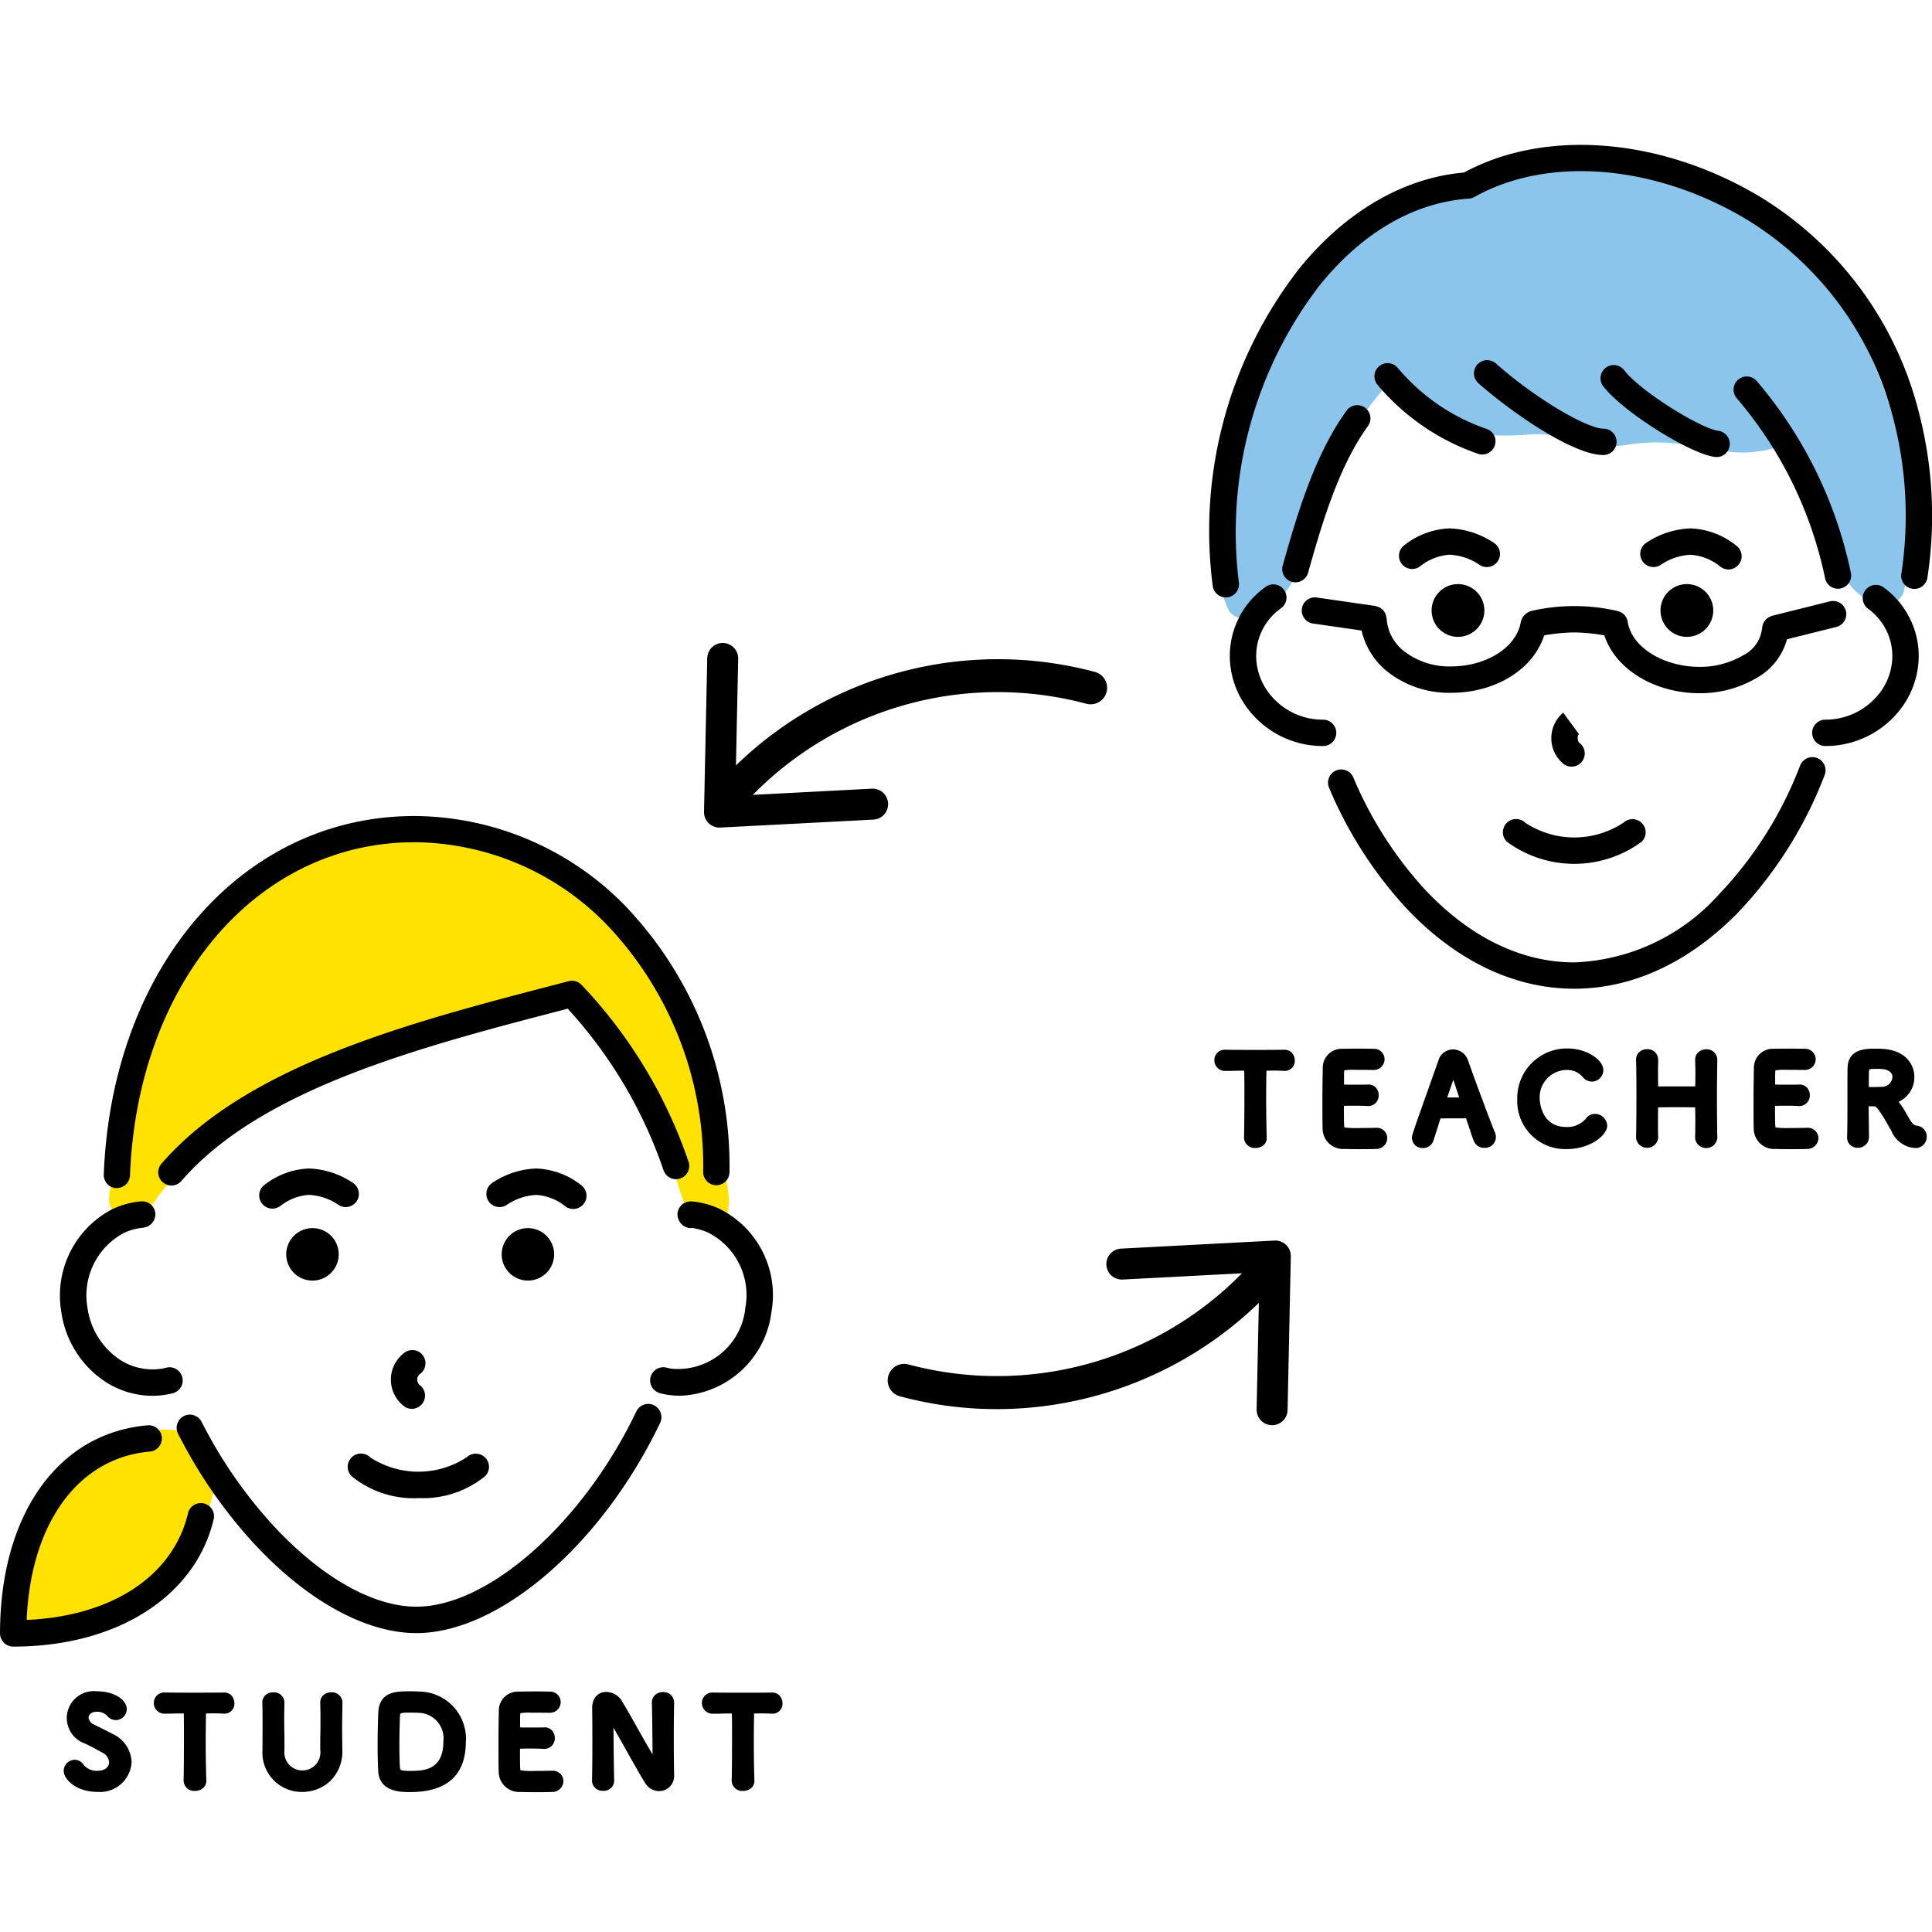 <svg xmlns="http://www.w3.org/2000/svg" width="120" height="120"><path fill="#fff" d="M0 0h120v120H0z"/><path d="M118.313 28.565a35.679 35.679 0 00-2.545-7.369 21.539 21.539 0 00-1.653-3.29 10.079 10.079 0 00-2.779-2.67c-2.154-1.475-4.435-2.838-6.716-4.106a12.132 12.132 0 00-3.423-1.39 11.18 11.18 0 00-4.153.076 37.257 37.257 0 00-6.618 1.753 20.283 20.283 0 00-10.633 8.243 29.235 29.235 0 00-3.029 7.4c-.689 2.468-1.533 5.195-1.157 7.786a.729.729 0 00-.023.26 8.2 8.2 0 00.725 2.635 1.041 1.041 0 001.156.471 4.5 4.5 0 003.118-3c.569-1.388.94-2.861 1.454-4.271a20.173 20.173 0 014.154-7.228 9.382 9.382 0 003.26 2.386 9.578 9.578 0 002.569.73 15.865 15.865 0 003.011 0 7.56 7.56 0 012.841.382 6.687 6.687 0 003.059.29 11.655 11.655 0 012.973-.13c1.057.121 2.1.364 3.153.492a7.317 7.317 0 004.489-.713c.379.867.7 1.76.981 2.638.523 1.624.885 3.334 1.534 4.912.549 1.336 1.572 2.763 3.2 2.645a1.052 1.052 0 00.988-.751 19.615 19.615 0 00.064-8.181z" fill="#8bc5eb"/><path d="M44.993 72.685c.137.888.786 2.991-.546 3.267a1.867 1.867 0 01-1.9-1.135c-.5-1.182-.736-2.516-1.167-3.729a19.941 19.941 0 00-1.941-3.629c-.583-.954-1.113-1.945-1.73-2.885a19.178 19.178 0 00-1.172-1.6c-.159-.195-.956-1.337-1.193-1.316a38.708 38.708 0 00-7.565 1.758 43.29 43.29 0 00-12.748 5.917 21.66 21.66 0 00-4.361 3.914l-.593.73c-.557.687-.809 1.358-1.74 1.459-1.068.116-1.7-.133-1.532-1.314.122-.842.283-1.688.367-2.534.06-.606-.064-1.161.037-1.77a22.093 22.093 0 011.377-4.66 26.64 26.64 0 013.244-5.976 17.714 17.714 0 019.208-6.513 17.283 17.283 0 0111.076.353 18.978 18.978 0 015.443 3.647 6.014 6.014 0 011.226 1.445 8.572 8.572 0 001.476 1.441 13.246 13.246 0 012.891 5.212 20.023 20.023 0 01.743 2.284c.065.271.119.544.164.819.269 1.615.688 3.2.936 4.815zM12.745 89.796a.9.9 0 00-.557-.439.918.918 0 00-.6-.421 7.5 7.5 0 00-7.445 2.874c-1.963 2.46-2.539 5.6-2.935 8.636a1.023 1.023 0 001.023 1.024 13.692 13.692 0 007.721-3.532c2.168-1.993 4.393-5.185 2.793-8.142z" fill="#ffe200"/><path d="M104.775 36.28a1.638 1.638 0 11-1.638 1.638 1.637 1.637 0 011.638-1.638zm-14.217 0a1.638 1.638 0 101.638 1.638 1.638 1.638 0 00-1.638-1.638zm28.577-10.853a21.927 21.927 0 00-9.824-13.21c-6.125-3.666-13.315-4.247-18.38-1.5-3.735.319-7.355 2.423-10.212 5.94A26.513 26.513 0 0075.325 36.4a.82.82 0 00.81.707.87.87 0 00.113-.008.82.82 0 00.7-.923 25.168 25.168 0 015.043-18.486c2.652-3.266 5.846-5.116 9.238-5.353a.834.834 0 00.344-.1c4.57-2.568 11.2-2.023 16.9 1.385a20.3 20.3 0 019.085 12.235 23.884 23.884 0 01.536 9.785.819.819 0 101.621.236 25.492 25.492 0 00-.58-10.451zm-6.263 21.659a.816.816 0 00-1.062.461 24 24 0 01-5.048 8.01 12.678 12.678 0 01-8.981 4.219c-3.273 0-6.468-1.552-9.24-4.489a24.065 24.065 0 01-4.478-6.987.819.819 0 10-1.505.646 25.683 25.683 0 004.792 7.465c3.089 3.273 6.7 5 10.431 5 3.609 0 7.119-1.628 10.149-4.708a25.658 25.658 0 005.4-8.558.818.818 0 00-.458-1.06zm-34.3-10.607a5.255 5.255 0 00-2.177 4.578 4.962 4.962 0 00.068.581 5.429 5.429 0 00.65 1.8 5.843 5.843 0 005.067 2.9.819.819 0 100-1.638 4.2 4.2 0 01-3.647-2.075 3.8 3.8 0 01-.456-1.264 3.259 3.259 0 01-.047-.4 3.625 3.625 0 011.508-3.16.82.82 0 10-.966-1.323zm38.193 6.541a4.237 4.237 0 01-3.379 1.679h-.012a.819.819 0 000 1.638h.014a5.883 5.883 0 004.69-2.336 5.431 5.431 0 001.019-2.363 5.2 5.2 0 00-.058-2.073 5.3 5.3 0 00-2.053-3.087.819.819 0 00-.964 1.324 3.66 3.66 0 011.421 2.134 3.567 3.567 0 01.039 1.428 3.812 3.812 0 01-.713 1.656zm-33.12-17.524c-1.931 2.669-3.021 6.223-3.973 9.635a.821.821 0 00.569 1.009.845.845 0 00.221.03.819.819 0 00.788-.6c.912-3.269 1.95-6.665 3.722-9.115a.819.819 0 00-1.327-.96zm3.17-2.649a.819.819 0 10-1.24 1.07 14.146 14.146 0 006.282 4.286.843.843 0 00.21.027.819.819 0 00.21-1.611 12.428 12.428 0 01-5.46-3.772zm4.941-.2a.818.818 0 00.071 1.156c2.1 1.852 5.889 4.46 7.762 4.46a.819.819 0 100-1.638c-.969 0-4.1-1.769-6.677-4.05a.819.819 0 00-1.154.072zm14.972 4.111c-1.082-.134-4.807-2.429-5.83-3.741a.82.82 0 10-1.292 1.008c1.216 1.558 5.356 4.165 6.922 4.359.034 0 .067.005.1.005a.819.819 0 00.1-1.631zm1.236-3.18a.818.818 0 00-.094 1.154 25.014 25.014 0 015.482 11.15.818.818 0 00.807.685.881.881 0 00.134-.011.82.82 0 00.675-.942 26.746 26.746 0 00-5.85-11.942.818.818 0 00-1.152-.094zm-9.9 22.005l-.974-1.318a2.072 2.072 0 000 3.166.82.82 0 10.981-1.312.485.485 0 01-.076-.27.39.39 0 01.1-.289.255.255 0 01-.032.025zm-5.055-10.691a.818.818 0 00-.178-1.144 5.256 5.256 0 00-2.8-.928 4.832 4.832 0 00-2.847 1.076.819.819 0 001.049 1.258 3.279 3.279 0 011.8-.7 3.6 3.6 0 011.841.614.819.819 0 001.134-.176zm9.195-1.144a.819.819 0 00.964 1.324 3.6 3.6 0 011.837-.614 3.262 3.262 0 011.795.693.82.82 0 101.054-1.254 4.824 4.824 0 00-2.849-1.077 5.248 5.248 0 00-2.802.928zm-8.626 17.375a.819.819 0 00.018 1.158 7.065 7.065 0 008.372 0 .814.814 0 00.02-1.147.823.823 0 00-1.155-.034 5.536 5.536 0 01-6.1 0 .819.819 0 00-1.156.023zM80.861 37.802a.819.819 0 00.694.927l3.014.434a4.6 4.6 0 001.838 2.729 6.217 6.217 0 003.705 1.14c2.81 0 5.131-1.473 5.8-3.569a11.565 11.565 0 011.868-.182 11.7 11.7 0 011.869.181c.675 2.081 3.088 3.595 5.919 3.595a6.882 6.882 0 003.555-.958 3.938 3.938 0 001.872-2.394l3.027-.755a.82.82 0 10-.4-1.589l-3.563.889c-.021.005-.036.02-.057.027a.8.8 0 00-.15.071.846.846 0 00-.126.085.876.876 0 00-.1.115.8.8 0 00-.087.129.829.829 0 00-.052.142.812.812 0 00-.033.163c0 .022-.012.04-.012.062a2.118 2.118 0 01-1.177 1.66 5.231 5.231 0 01-2.7.715c-2.249 0-4.209-1.219-4.461-2.776v-.009a.815.815 0 00-.625-.68 11.88 11.88 0 00-5.392 0 .941.941 0 00-.625.66v.007c-.257 1.58-2.125 2.772-4.347 2.772a4.6 4.6 0 01-2.739-.824 2.811 2.811 0 01-1.249-2.128.706.706 0 00-.021-.1.757.757 0 00-.032-.16.772.772 0 00-.067-.139.888.888 0 00-.087-.129.765.765 0 00-.115-.1.806.806 0 00-.128-.087.877.877 0 00-.154-.055.8.8 0 00-.1-.034l-3.634-.524a.82.82 0 00-.929.689zm-49.7 40.106a1.629 1.629 0 101.629-1.628 1.631 1.631 0 00-1.63 1.628zm-11.75-1.628a1.63 1.63 0 101.627 1.628 1.63 1.63 0 00-1.628-1.628zm21.207 11a.82.82 0 00-1.093.385c-3.307 6.915-9.181 12.129-13.663 12.129-2.764 0-6.086-1.928-9.115-5.29a28.55 28.55 0 01-3.818-5.419 32.213 32.213 0 01-.423-.8.82.82 0 00-1.461.742q.218.428.447.847a30.265 30.265 0 004.038 5.73c3.339 3.706 7.1 5.831 10.332 5.831 5.153 0 11.521-5.493 15.141-13.06a.819.819 0 00-.386-1.09zm7.3-5.8a5.987 5.987 0 00-3.274-6.42 5.271 5.271 0 00-1.353-.4c-.1-.015-.2-.026-.312-.036a.7.7 0 00-.078 0h-.007a.818.818 0 00-.817.819c0 .009.005.017.006.027a.818.818 0 00.014.138.711.711 0 00.026.073.983.983 0 00.039.107.8.8 0 00.129.2l.008.008a.8.8 0 00.6.284.519.519 0 00.055-.011l.086.01a3.639 3.639 0 01.93.274 4.347 4.347 0 012.324 4.681 4.208 4.208 0 01-4.57 3.779 2.473 2.473 0 01-.291-.058.819.819 0 10-.4 1.587 3.824 3.824 0 00.458.092 5.036 5.036 0 00.771.058 5.931 5.931 0 005.654-5.207zM6.037 85.447a5.4 5.4 0 003.416 1.249 5.215 5.215 0 00.776-.058 4.074 4.074 0 00.467-.094.819.819 0 10-.4-1.587 2.736 2.736 0 01-.3.06 3.722 3.722 0 01-2.924-.841 4.65 4.65 0 01-1.637-2.939 4.4 4.4 0 012.2-4.625 3.5 3.5 0 011.046-.33c.063-.009.127-.016.207-.024a.752.752 0 00.15-.04.694.694 0 00.13-.034.8.8 0 00.142-.1.807.807 0 00.11-.082.681.681 0 00.08-.118.832.832 0 00.09-.14c.006-.017.005-.037.011-.055a.819.819 0 00.051-.253.817.817 0 00-.819-.817h-.015c-.029 0-.071 0-.1.005-.094.01-.187.02-.28.034a5.141 5.141 0 00-1.532.482 6.048 6.048 0 00-3.1 6.336 6.278 6.278 0 002.229 3.976zm1.187-11.655h.032a.819.819 0 00.818-.787c.469-11.99 7.9-20.692 17.669-20.692a16.789 16.789 0 0111.919 5.093 21.711 21.711 0 016.013 15.388.82.82 0 00.816.822.819.819 0 00.819-.816 23.358 23.358 0 00-6.491-16.55 18.417 18.417 0 00-13.074-5.565c-10.683 0-18.8 9.364-19.3 22.266a.818.818 0 00.777.846zm35.04-.6a.819.819 0 00.5-1.044 29.974 29.974 0 00-6.646-10.98.821.821 0 00-.8-.224l-.793.207c-8.987 2.34-19.173 4.992-24.483 11.113a.819.819 0 101.237 1.073c4.977-5.737 14.9-8.321 23.658-10.6l.326-.085a28.461 28.461 0 015.953 10.04.819.819 0 001.046.502zm-28.991 21.17a.819.819 0 00-1.594-.377c-.92 3.9-4.726 6.4-10.022 6.632.25-6.005 3.2-10.074 7.651-10.456a.819.819 0 00-.14-1.632C3.6 89.006.002 94.08.002 101.454a.819.819 0 00.819.819c6.424.002 11.316-3.103 12.45-7.909zm13.025-10.131a.817.817 0 00-1.132-.244 2.079 2.079 0 000 3.407.82.82 0 00.889-1.376.447.447 0 01-.138-.328.442.442 0 01.138-.327.818.818 0 00.241-1.13zm9.311-9.14a.819.819 0 00.526-1.447 4.779 4.779 0 00-2.817-1.066 5.2 5.2 0 00-2.775.916.819.819 0 00.963 1.325 3.554 3.554 0 011.812-.6 3.235 3.235 0 011.765.683.813.813 0 00.524.191zm-13.476-.453a.818.818 0 00-.179-1.144 5.189 5.189 0 00-2.77-.916 4.772 4.772 0 00-2.819 1.067.82.82 0 001.052 1.256 3.209 3.209 0 011.767-.685 3.537 3.537 0 011.807.6.818.818 0 001.14-.176zm3.855 18.41a6.112 6.112 0 004.136-1.354.814.814 0 00.023-1.147.823.823 0 00-1.154-.038 5.467 5.467 0 01-6 .008.822.822 0 00-1.148 1.178 6.1 6.1 0 004.141 1.355zM79.77 65.202c-.933.016-2.84.013-3.677 0a.639.639 0 00-.668.653.658.658 0 00.683.661c.184 0 .369 0 .544-.008.237-.006.468-.009.628-.006.012.389.012.947.012 1.537 0 .971-.008 2.039-.023 2.613v.013a.661.661 0 00.706.639.751.751 0 00.547-.216.577.577 0 00.157-.44 82.101 82.101 0 01-.018-4.143c.2-.007.527-.021 1.143.011a.615.615 0 00.617-.654.7.7 0 00-.2-.491.616.616 0 00-.453-.167zm5.69 4.847c-.138.008-.6.014-1.033.014a5.661 5.661 0 01-.919-.034.346.346 0 01-.016-.088c-.012-.1-.02-.242-.02-1.252.156-.012.455-.012.726-.012s.545.008.782.023a.654.654 0 00.653-.683.693.693 0 00-.2-.49.647.647 0 00-.491-.164c-.121.007-.431.008-.742.008s-.575 0-.721-.007v-.341c0-.209 0-.379.01-.486 0-.029.005-.047 0-.053a3.188 3.188 0 01.649-.035c.5 0 1.155.008 1.159.008a.665.665 0 00.7-.661.65.65 0 00-.657-.653 40.254 40.254 0 00-1.935 0 1.173 1.173 0 00-1.245 1.183 97.03 97.03 0 00-.022 2.377c0 .6 0 1.153.014 1.465a1.268 1.268 0 001.372 1.194c.1.008.535.016.964.016s.873-.008.964-.015a.687.687 0 00.715-.675.651.651 0 00-.709-.637zm7.389.271a.868.868 0 01.065.316.681.681 0 01-.713.661.691.691 0 01-.665-.441c-.07-.169-.211-.592-.384-1.113l-.093-.28h-.621c-.359 0-.752 0-.966.005l-.429 1.354a.677.677 0 01-.664.486.654.654 0 01-.683-.631c0-.174 0-.174 1.512-4.427l.141-.4a.945.945 0 01.9-.669.991.991 0 01.933.684c.484 1.375 1.436 3.92 1.663 4.457zm-2-1.928h.011l.11-.036zm-.58-1.327c-.12.339-.281.807-.377 1.1h.74zm8.8 2.121a.691.691 0 00-.572.3 1.509 1.509 0 01-1.206.514c-1.638 0-1.657-1.727-1.657-1.744a1.7 1.7 0 011.649-1.8 1.281 1.281 0 011.012.425.739.739 0 00.582.3.726.726 0 00.712-.72c0-.607-1-1.339-2.232-1.339a3.088 3.088 0 00-3.118 3.184 2.979 2.979 0 003.088 3.065c1.449 0 2.5-.866 2.5-1.45a.765.765 0 00-.756-.736zm6.91-4.014a.72.72 0 00-.514.207.632.632 0 00-.176.461c.008.293.015.585.015.849 0 .32-.005.594-.01.788h-2.302a26.518 26.518 0 01.002-1.557v-.106a.655.655 0 00-.691-.646.7.7 0 00-.509.2.638.638 0 00-.174.467c.015.558.022 1.338.022 2.162 0 .921-.007 1.893-.022 2.686a.69.69 0 001.373-.019c-.014-.336-.014-.663-.014-.955 0-.386.005-.711.01-.928a60.777 60.777 0 012.3 0 34.824 34.824 0 01-.004 1.908.694.694 0 001.381-.007v-.014a131.622 131.622 0 010-4.856.655.655 0 00-.685-.638zm6.259 4.877c-.138.008-.6.014-1.033.014a5.66 5.66 0 01-.919-.034.339.339 0 01-.016-.088c-.012-.1-.02-.24-.02-1.252.156-.012.455-.012.726-.012s.545.008.782.023a.654.654 0 00.653-.683.693.693 0 00-.2-.49.647.647 0 00-.491-.164c-.121.007-.431.008-.742.008s-.574 0-.72-.007v-.347c0-.207 0-.373.01-.48 0-.029.005-.047 0-.053a3.188 3.188 0 01.649-.035c.5 0 1.155.008 1.158.008a.665.665 0 00.7-.661.651.651 0 00-.658-.653 40.211 40.211 0 00-1.934 0 1.172 1.172 0 00-1.245 1.183 97.03 97.03 0 00-.022 2.377c0 .6 0 1.153.014 1.465a1.268 1.268 0 001.372 1.194c.1.008.535.016.964.016s.873-.008.964-.015a.687.687 0 00.715-.675.651.651 0 00-.7-.637zm7.435.557a.693.693 0 01-.735.7 1.713 1.713 0 01-1.453-1.048l-.167-.293c-.258-.452-.687-1.208-.874-1.248l-.379-.007c0 .331.008.81.014 1.211 0 .317.008.585.008.7a.673.673 0 01-.7.668.633.633 0 01-.661-.631c.022-.707.022-1.582.022-2.391 0-1.6 0-1.628.008-1.932.028-1.2 1.145-1.2 1.745-1.2.177 0 .353.007.468.015 1.428.1 1.934 1 1.934 1.738a1.677 1.677 0 01-.975 1.545 6.072 6.072 0 01.508.785c.068.118.135.235.206.349.166.272.277.334.414.351a.681.681 0 01.619.69zm-2.809-4.209c-.095-.007-.221-.006-.353-.007-.417 0-.419.036-.424.124-.009.108-.01.334-.011.587v.412c.261.014.637 0 .843-.009a.645.645 0 00.622-.6c.004-.291-.252-.48-.675-.505zM6.982 107.691a17.77 17.77 0 00-.64-.325c-.19-.094-.374-.185-.516-.261a.512.512 0 01-.324-.417c0-.182.171-.366.5-.366a.827.827 0 01.653.252.729.729 0 00.544.265.693.693 0 00.676-.69c0-.528-.713-1.1-1.865-1.1a1.673 1.673 0 00-.759 3.235c.377.171.764.385 1.1.574a.721.721 0 01.427.6c0 .022-.008.528-.728.528a1.026 1.026 0 01-.864-.384.66.66 0 00-.539-.3.7.7 0 00-.691.684c0 .547.794 1.311 2.087 1.311a1.962 1.962 0 002.132-1.865 2.013 2.013 0 00-1.191-1.739zm6.925-2.566c-.935.016-2.845.013-3.682 0a.64.64 0 00-.669.654.658.658 0 00.684.661c.184 0 .369 0 .544-.008.238-.005.469-.008.63-.006.011.39.011.949.011 1.54 0 .972-.007 2.041-.022 2.616v.014a.653.653 0 00.706.639.745.745 0 00.547-.217.576.576 0 00.158-.44 81.904 81.904 0 01-.018-4.149c.205-.007.527-.021 1.145.011a.615.615 0 00.617-.653.7.7 0 00-.2-.493.616.616 0 00-.449-.167zm6.675-.015a.748.748 0 00-.522.2.618.618 0 00-.169.461c.008.315.015.638.015.961s0 .652-.008.978-.007.651-.007.972a1.121 1.121 0 11-2.223.037v-.28c0-.3 0-.6-.007-.9s-.008-.605-.008-.907c0-.286.008-.572.015-.88a.648.648 0 00-.683-.639.7.7 0 00-.521.2.63.63 0 00-.171.463c.015.426.015.866.015 1.314 0 .537 0 1.083-.007 1.6v.037a2.441 2.441 0 002.471 2.574 2.525 2.525 0 001.8-.739 2.572 2.572 0 00.692-1.906v-.1c-.007-.422-.013-.8-.013-1.192 0-.478.007-.978.022-1.611a.652.652 0 00-.689-.641zm8.354 3.055c0 2.086-1.167 3.144-3.468 3.144-.564 0-1.884 0-1.976-1.286a29.678 29.678 0 01-.037-1.6c0-.833.023-1.695.044-2.083.076-1.29 1.125-1.29 1.969-1.29.236 0 .465.008.579.016a2.932 2.932 0 012.891 3.101zm-2.981-1.784c-.007 0-.321-.007-.591-.007-.43 0-.508.042-.513.13-.022.3-.044 1.15-.044 1.942 0 .61.016 1.127.043 1.384.011.1.018.163.618.163.775 0 2.071 0 2.071-1.828a1.586 1.586 0 00-1.582-1.78zm8.332 3.6c-.138.007-.6.014-1.035.014a5.538 5.538 0 01-.92-.035.348.348 0 01-.016-.088c-.014-.115-.02-.319-.02-1.253a14.57 14.57 0 011.51.01.654.654 0 00.654-.683.7.7 0 00-.2-.491.631.631 0 00-.49-.163c-.122.007-.434.007-.746.007s-.574 0-.719-.006v-.345c0-.208 0-.376.01-.484 0-.029.005-.047 0-.053a3.2 3.2 0 01.65-.035c.5 0 1.157.007 1.16.007a.664.664 0 00.7-.661.65.65 0 00-.658-.653 40.336 40.336 0 00-1.937 0 1.175 1.175 0 00-1.246 1.185 97.25 97.25 0 00-.022 2.38c0 .6 0 1.154.014 1.467a1.269 1.269 0 001.373 1.2c.1.008.536.016.965.016s.875-.008.966-.015a.688.688 0 00.715-.676.651.651 0 00-.706-.641zm6.893-4.884a.717.717 0 00-.515.208.629.629 0 00-.176.463c.018.549.037 2.247.042 3.2-.3-.5-.67-1.158-1.009-1.759a53.262 53.262 0 00-.921-1.6 1.163 1.163 0 00-.945-.521c-.4 0-.876.259-.876 1.02a140.114 140.114 0 01-.007 4.491v.013a.642.642 0 00.691.617.633.633 0 00.684-.632c-.019-.659-.038-2.331-.043-3.292l.45.8c.563 1 1.2 2.139 1.525 2.655a1.015 1.015 0 00.856.489.935.935 0 00.935-.985 121.9 121.9 0 010-4.53.655.655 0 00-.689-.637zm6.77.03c-.934.016-2.844.013-3.682 0a.64.64 0 00-.669.654.658.658 0 00.684.661c.185 0 .37 0 .545-.008.237-.005.469-.008.629-.006.011.39.011.949.011 1.54 0 .972-.007 2.041-.022 2.616v.014a.653.653 0 00.706.639.749.749 0 00.547-.216.58.58 0 00.158-.441 81.904 81.904 0 01-.018-4.149c.205-.007.527-.021 1.145.011a.615.615 0 00.617-.653.7.7 0 00-.2-.493.611.611 0 00-.449-.169zm31.211-28.073l-9.531.5a.961.961 0 10.1 1.92l7.413-.387a21.326 21.326 0 01-20.691 5.669 1.024 1.024 0 10-.532 1.977 23.05 23.05 0 005.99.79 23.424 23.424 0 0016.28-6.6l-.139 6.616a.962.962 0 00.942.982.962.962 0 00.981-.942l.2-9.543a.961.961 0 00-1.011-.982zm-24.99-28.069l-7.413.387a21.322 21.322 0 0120.691-5.668 1.024 1.024 0 10.532-1.977 23.37 23.37 0 00-22.27 5.815l.139-6.624a.961.961 0 00-.942-.981.961.961 0 00-.98.941l-.2 9.543a.961.961 0 001.011.98l9.531-.495a.962.962 0 00-.1-1.921z"/></svg>